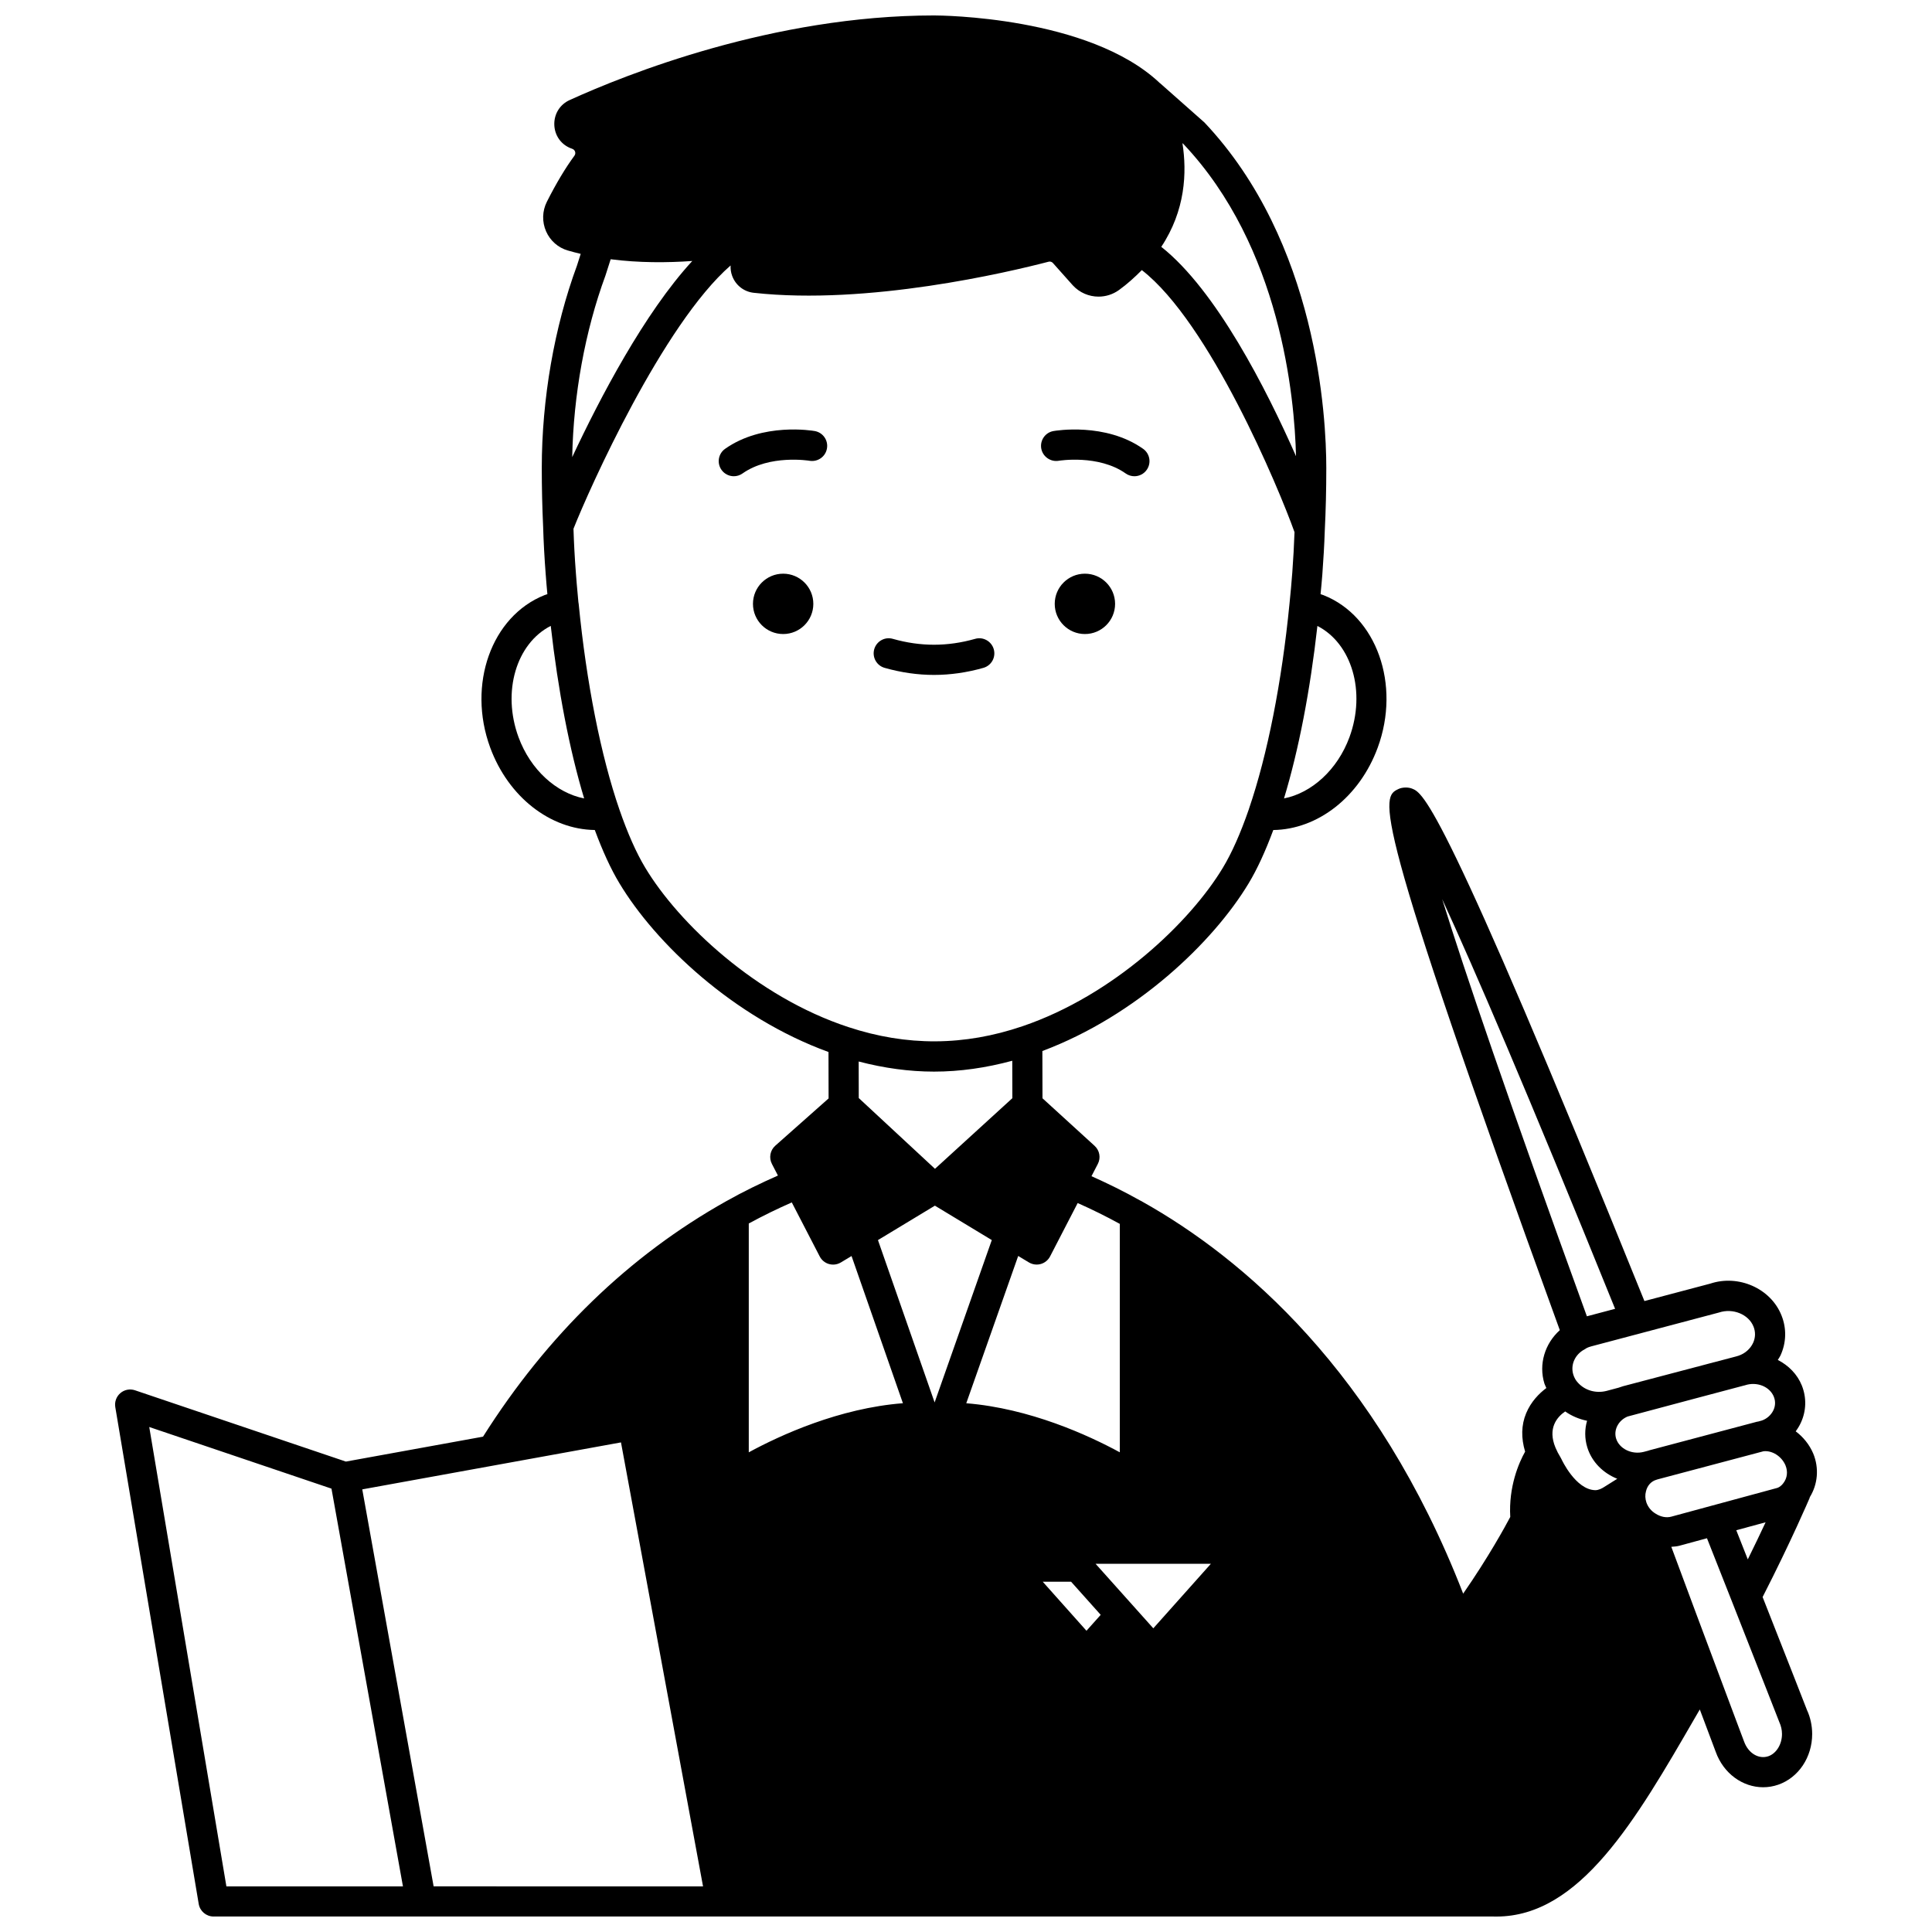 <?xml version="1.0" encoding="UTF-8"?>
<!-- Uploaded to: ICON Repo, www.svgrepo.com, Generator: ICON Repo Mixer Tools -->
<svg width="800px" height="800px" version="1.1" viewBox="144 144 512 512" xmlns="http://www.w3.org/2000/svg">
 <defs>
  <clipPath id="a">
   <path d="m174 148.09h452v503.81h-452z"/>
  </clipPath>
 </defs>
 <path d="m439.51 304.03c0 4.418-3.582 7.996-7.996 7.996-4.418 0-8-3.578-8-7.996 0-4.414 3.582-7.996 8-7.996 4.414 0 7.996 3.582 7.996 7.996"/>
 <path d="m359.54 304.03c0 4.418-3.582 7.996-7.996 7.996-4.418 0-8-3.578-8-7.996 0-4.414 3.582-7.996 8-7.996 4.414 0 7.996 3.582 7.996 7.996"/>
 <g clip-path="url(#a)">
  <path d="m611.11 567.23c7.644-14.934 12.406-26.129 12.457-26.246 0.027-0.062 0.016-0.137 0.039-0.199 2.109-3.394 2.539-7.691 0.906-11.617-1.031-2.398-2.672-4.375-4.633-5.852 0.531-0.711 0.996-1.477 1.367-2.281 1.449-3.133 1.543-6.629 0.262-9.852-1.211-3.023-3.555-5.34-6.371-6.785 0.227-0.391 0.508-0.75 0.699-1.164 1.566-3.398 1.664-7.172 0.285-10.617-2.84-7.195-11.426-10.941-18.902-8.438l-17.43 4.613c-53.621-132.61-58.613-134.64-61.598-135.81-1.027-0.402-2.547-0.375-3.547 0.098-4.664 2.211-8.012 3.883 42.723 143.43-3.945 3.535-5.66 9.004-4.082 14.145 0.133 0.426 0.352 0.785 0.516 1.184-1.914 1.434-4.074 3.606-5.352 6.68-1.316 3.16-1.355 6.582-0.277 10.176-1.652 2.941-4.402 9.262-3.938 17.316-1.328 2.512-5.805 10.699-12.48 20.32-22.91-59.031-58.594-89.062-85.012-103.87-0.199-0.117-0.387-0.238-0.609-0.324-4.297-2.414-8.605-4.523-12.879-6.434l1.68-3.25c0.84-1.602 0.488-3.574-0.852-4.793l-13.812-12.605-0.031-12.527c24.867-9.316 45.258-28.789 54.68-44.461 2.273-3.769 4.453-8.539 6.516-14.102 11.766-0.164 22.852-8.73 27.676-21.844 6.144-16.703-0.309-34.828-14.348-40.387-0.258-0.105-0.535-0.18-0.801-0.277 0.164-1.73 0.344-3.457 0.469-5.203v-0.004c0.281-3.859 0.527-7.75 0.648-11.609 0.266-5.25 0.402-10.832 0.402-16.594 0-13.465-2.312-59.859-32.301-91.602l-11.75-10.395c-0.027-0.027-0.066-0.031-0.102-0.055-0.055-0.055-0.078-0.09-0.145-0.152-18.754-17.508-57.988-17.75-59.648-17.75-42.73 0-81.781 15.688-96.57 22.422-2.512 1.133-4.074 3.559-4.074 6.324 0 3.051 1.859 5.637 4.734 6.586 0.512 0.172 0.707 0.562 0.773 0.777 0.07 0.215 0.137 0.637-0.168 1.059-2.394 3.246-4.856 7.352-7.312 12.219-1.234 2.465-1.305 5.32-0.195 7.844 1.086 2.481 3.203 4.328 5.758 5.059 1.105 0.324 2.246 0.617 3.41 0.895l-0.996 3.121c-6.008 16.301-9.32 35.355-9.32 53.645 0 5.184 0.121 10.438 0.359 15.551 0.117 4.066 0.352 8.355 0.691 12.746 0 0.004 0.004 0.008 0.004 0.012 0.121 1.715 0.273 3.41 0.43 5.102-0.25 0.09-0.508 0.156-0.758 0.258-14.074 5.594-20.527 23.719-14.395 40.402 4.836 13.121 15.93 21.691 27.719 21.844 2.062 5.559 4.242 10.328 6.516 14.098 9.551 15.922 30.223 35.57 55.414 44.734l0.027 12.305-14.121 12.523c-1.375 1.219-1.742 3.211-0.895 4.84l1.59 3.074c-4.559 2.016-9.141 4.231-13.672 6.781-25.734 14.41-47.406 35.422-64.48 62.418l-36.344 6.602-55.883-18.891c-1.336-0.453-2.809-0.172-3.875 0.742-1.07 0.914-1.582 2.32-1.352 3.711l22.109 131.67c0.328 1.922 1.992 3.332 3.949 3.332h339.2c0.258 0.004 0.512 0.008 0.766 0.008 22.145 0 36.953-25.609 52.625-52.707 0.418-0.723 0.844-1.449 1.262-2.172 2.676 7.141 4.223 11.238 4.223 11.238 2.074 5.773 7.168 9.375 12.566 9.375 1.324 0 2.668-0.215 3.988-0.672 5.387-1.867 9.004-7.273 9.004-13.449 0-2.215-0.504-4.469-1.355-6.285-0.004 0-4.566-11.738-11.781-30.004zm-198.85-142.12 0.023 9.922-20.504 18.715-20.199-18.75-0.023-9.688c6.707 1.754 13.402 2.68 19.98 2.68 6.836 0 13.781-0.996 20.723-2.879zm-20.504 38.402 15.078 9.117-15.152 43.031-15.016-43.023zm167.03 54.535c1.727 1.207 3.707 2.047 5.801 2.473-0.645 2.242-0.668 4.672 0.062 7.051 1.203 3.894 4.227 6.836 7.941 8.32l-3.438 2.156c-0.605 0.398-1.512 0.867-2.387 0.867-0.016 0-0.035 0-0.055-0.004-5.184-0.156-8.863-8.129-8.891-8.195-0.082-0.188-0.176-0.363-0.285-0.535-0.496-0.785-0.926-1.625-1.297-2.496-2.172-5.168 0.375-8.141 2.547-9.637zm33.996-3.312 13.434-3.566c0.023-0.008 0.051-0.004 0.074-0.012l0.168-0.047c3.117-1.035 6.543 0.332 7.629 3.047 0.582 1.473 0.27 2.731-0.098 3.523-0.609 1.32-1.785 2.332-3.09 2.777l-0.984 0.273c-0.09 0.016-0.176 0.016-0.262 0.035l-28.625 7.598 0.004 0.008c-0.109 0.027-0.219 0.066-0.328 0.105l-1.094 0.285c-3.141 0.812-6.484-0.809-7.328-3.539-0.719-2.348 0.676-4.863 3.062-5.832zm-164.93 48.441 7.844 8.773-3.773 4.219-11.586-12.992zm6.481-4.762h30.566l-15.262 17.105zm148.38-13.305c-1.133-0.676-1.992-1.746-2.406-2.957-0.324-0.996-0.375-1.961-0.105-2.953 0.348-1.508 1.379-2.648 2.762-3.047 0.113-0.031 0.223-0.07 0.332-0.109l28.051-7.445c2.301-0.258 4.785 1.328 5.809 3.695 0.684 1.648 0.512 3.387-0.57 4.781-0.41 0.582-1.035 1.031-1.508 1.215l-28.141 7.633c-1.32 0.363-2.824 0.09-4.223-0.812zm29.188 2.312c-1.312 2.816-2.894 6.137-4.719 9.828-0.984-2.492-2.004-5.062-3.051-7.719zm-12.371-55.586c3.695-1.238 7.883 0.469 9.172 3.738 0.562 1.402 0.52 2.93-0.113 4.305-0.742 1.602-2.168 2.832-3.863 3.402l-0.68 0.199s-0.004 0.004-0.004 0.004l-5.809 1.531c-0.012 0.004-0.027-0.004-0.039 0l-2.656 0.707-21.418 5.641c-0.383 0.117-0.75 0.238-1.199 0.395l-3.16 0.844c-2.789 0.719-5.738-0.094-7.598-2.18-0.547-0.57-0.961-1.289-1.219-2.121-0.809-2.621 0.449-5.402 3.059-6.75 0.184-0.098 0.359-0.207 0.523-0.328 0.344-0.168 0.734-0.309 1.211-0.434zm-27.512-0.984-7.477 1.98c-21.172-58.277-32.457-91.609-38.348-110.55 8.293 17.996 22.301 50.445 45.824 108.57zm-131.26-22.512v60.535c-8.281-4.504-23.844-11.641-40.688-13l13.762-39.031 2.836 1.707c0.629 0.379 1.344 0.574 2.062 0.574 0.367 0 0.734-0.051 1.086-0.152 1.066-0.301 1.957-1.031 2.465-2.012l7.312-14.141c3.695 1.637 7.422 3.469 11.164 5.519zm60.863-128.98c-3.188 8.656-10.016 14.785-17.348 16.23 3.91-12.914 6.922-28.523 8.852-45.707 9.082 4.644 12.93 17.414 8.496 29.477zm-14.164-74.461c-7.875-17.859-21.176-43.988-35.707-55.484 6.387-9.633 6.828-19.684 5.606-27.484l0.289 0.258c25.77 27.293 29.426 67.047 29.812 82.711zm-183-47.895 1.375-4.301c7.43 0.961 14.898 0.941 21.629 0.461-12.691 13.773-24.527 36.418-31.82 51.977 0.328-16.469 3.391-33.398 8.816-48.137zm-23.043 122.36c-4.438-12.066-0.562-24.855 8.539-29.496 1.922 17.027 4.981 32.91 8.848 45.723-7.356-1.441-14.199-7.566-17.387-16.227zm33.578 34.582c-2.367-3.926-4.668-9.109-6.84-15.398-4.914-14.227-8.746-33.578-10.797-54.508-0.016-0.176-0.047-0.348-0.082-0.516l-0.168-1.875c-0.18-1.941-0.359-3.91-0.5-5.898 0-0.004 0-0.004-0.004-0.008 0-0.008 0.004-0.012 0.004-0.02-0.309-3.977-0.508-7.836-0.629-11.594 4.176-10.574 23.68-54.141 41.641-69.781-0.047 0.91 0.074 1.84 0.402 2.738 0.918 2.523 3.156 4.25 5.773 4.512 30.234 3.332 67.363-5.445 78.078-8.238 0.418-0.121 0.875 0.023 1.145 0.324l5.277 5.922c1.82 1.98 4.316 3.004 6.836 3.004 1.887 0 3.781-0.574 5.414-1.75 2.215-1.605 4.191-3.402 6.051-5.281 17.895 13.871 36.184 57.465 40.465 69.453-0.125 3.578-0.332 7.129-0.586 10.633v0.008 0.004c-0.199 2.801-0.477 5.598-0.75 8.363-2.035 20.738-5.836 39.98-10.711 54.23-0.012 0.023-0.016 0.055-0.023 0.078-0.02 0.059-0.039 0.129-0.059 0.188-2.176 6.289-4.473 11.473-6.844 15.402-8.719 14.512-29.066 33.852-53.117 42.023-15.445 5.25-30.617 5.352-46.16 0.223-24.367-7.996-44.973-27.5-53.816-42.238zm46.238 103.02c0.508 0.984 1.398 1.715 2.461 2.016 0.359 0.102 0.727 0.152 1.09 0.152 0.719 0 1.43-0.195 2.062-0.574l2.824-1.699 13.613 39.008c-16.859 1.301-32.523 8.48-40.848 13.012v-60.645c3.797-2.062 7.606-3.914 11.398-5.582zm-177.68 45.203 48.293 16.332 18.941 105.41h-46.789zm75.363 121.74-18.91-105.21 68.562-12.449 21.746 117.66zm353.71-34.488c-2.555 0.855-5.309-0.777-6.434-3.914 0-0.004-2.719-7.191-7.191-19.184-3.234-8.609-7.394-19.75-12.086-32.402 0.707-0.062 1.418-0.094 2.106-0.277l7.344-1.996 0.207 0.52c2.305 5.82 4.465 11.285 6.441 16.312 7.586 19.219 12.418 31.648 12.523 31.887 0.465 1.004 0.711 2.09 0.711 3.156 0.004 2.734-1.488 5.16-3.621 5.898z"/>
 </g>
 <path d="m424.56 266.11c0.105-0.02 10.559-1.723 17.762 3.363 0.703 0.496 1.508 0.734 2.305 0.734 1.25 0 2.492-0.586 3.266-1.691 1.277-1.805 0.848-4.297-0.957-5.574-9.961-7.035-23.195-4.809-23.754-4.711-2.172 0.379-3.613 2.445-3.242 4.617 0.383 2.18 2.492 3.625 4.621 3.262z"/>
 <path d="m359.91 258.23c-0.559-0.098-13.789-2.328-23.75 4.711-1.805 1.273-2.234 3.766-0.957 5.574 0.777 1.098 2.016 1.691 3.266 1.691 0.797 0 1.598-0.238 2.305-0.734 7.199-5.082 17.652-3.383 17.758-3.363 2.172 0.363 4.242-1.074 4.617-3.246 0.391-2.18-1.062-4.25-3.238-4.633z"/>
 <path d="m378.44 320.99c4.375 1.242 8.773 1.871 13.082 1.871 4.309 0 8.711-0.629 13.082-1.871 2.129-0.602 3.359-2.812 2.754-4.934-0.605-2.129-2.828-3.371-4.934-2.754-7.332 2.078-14.477 2.078-21.812 0-2.106-0.621-4.332 0.625-4.934 2.754-0.594 2.125 0.637 4.336 2.762 4.934z"/>
</svg>